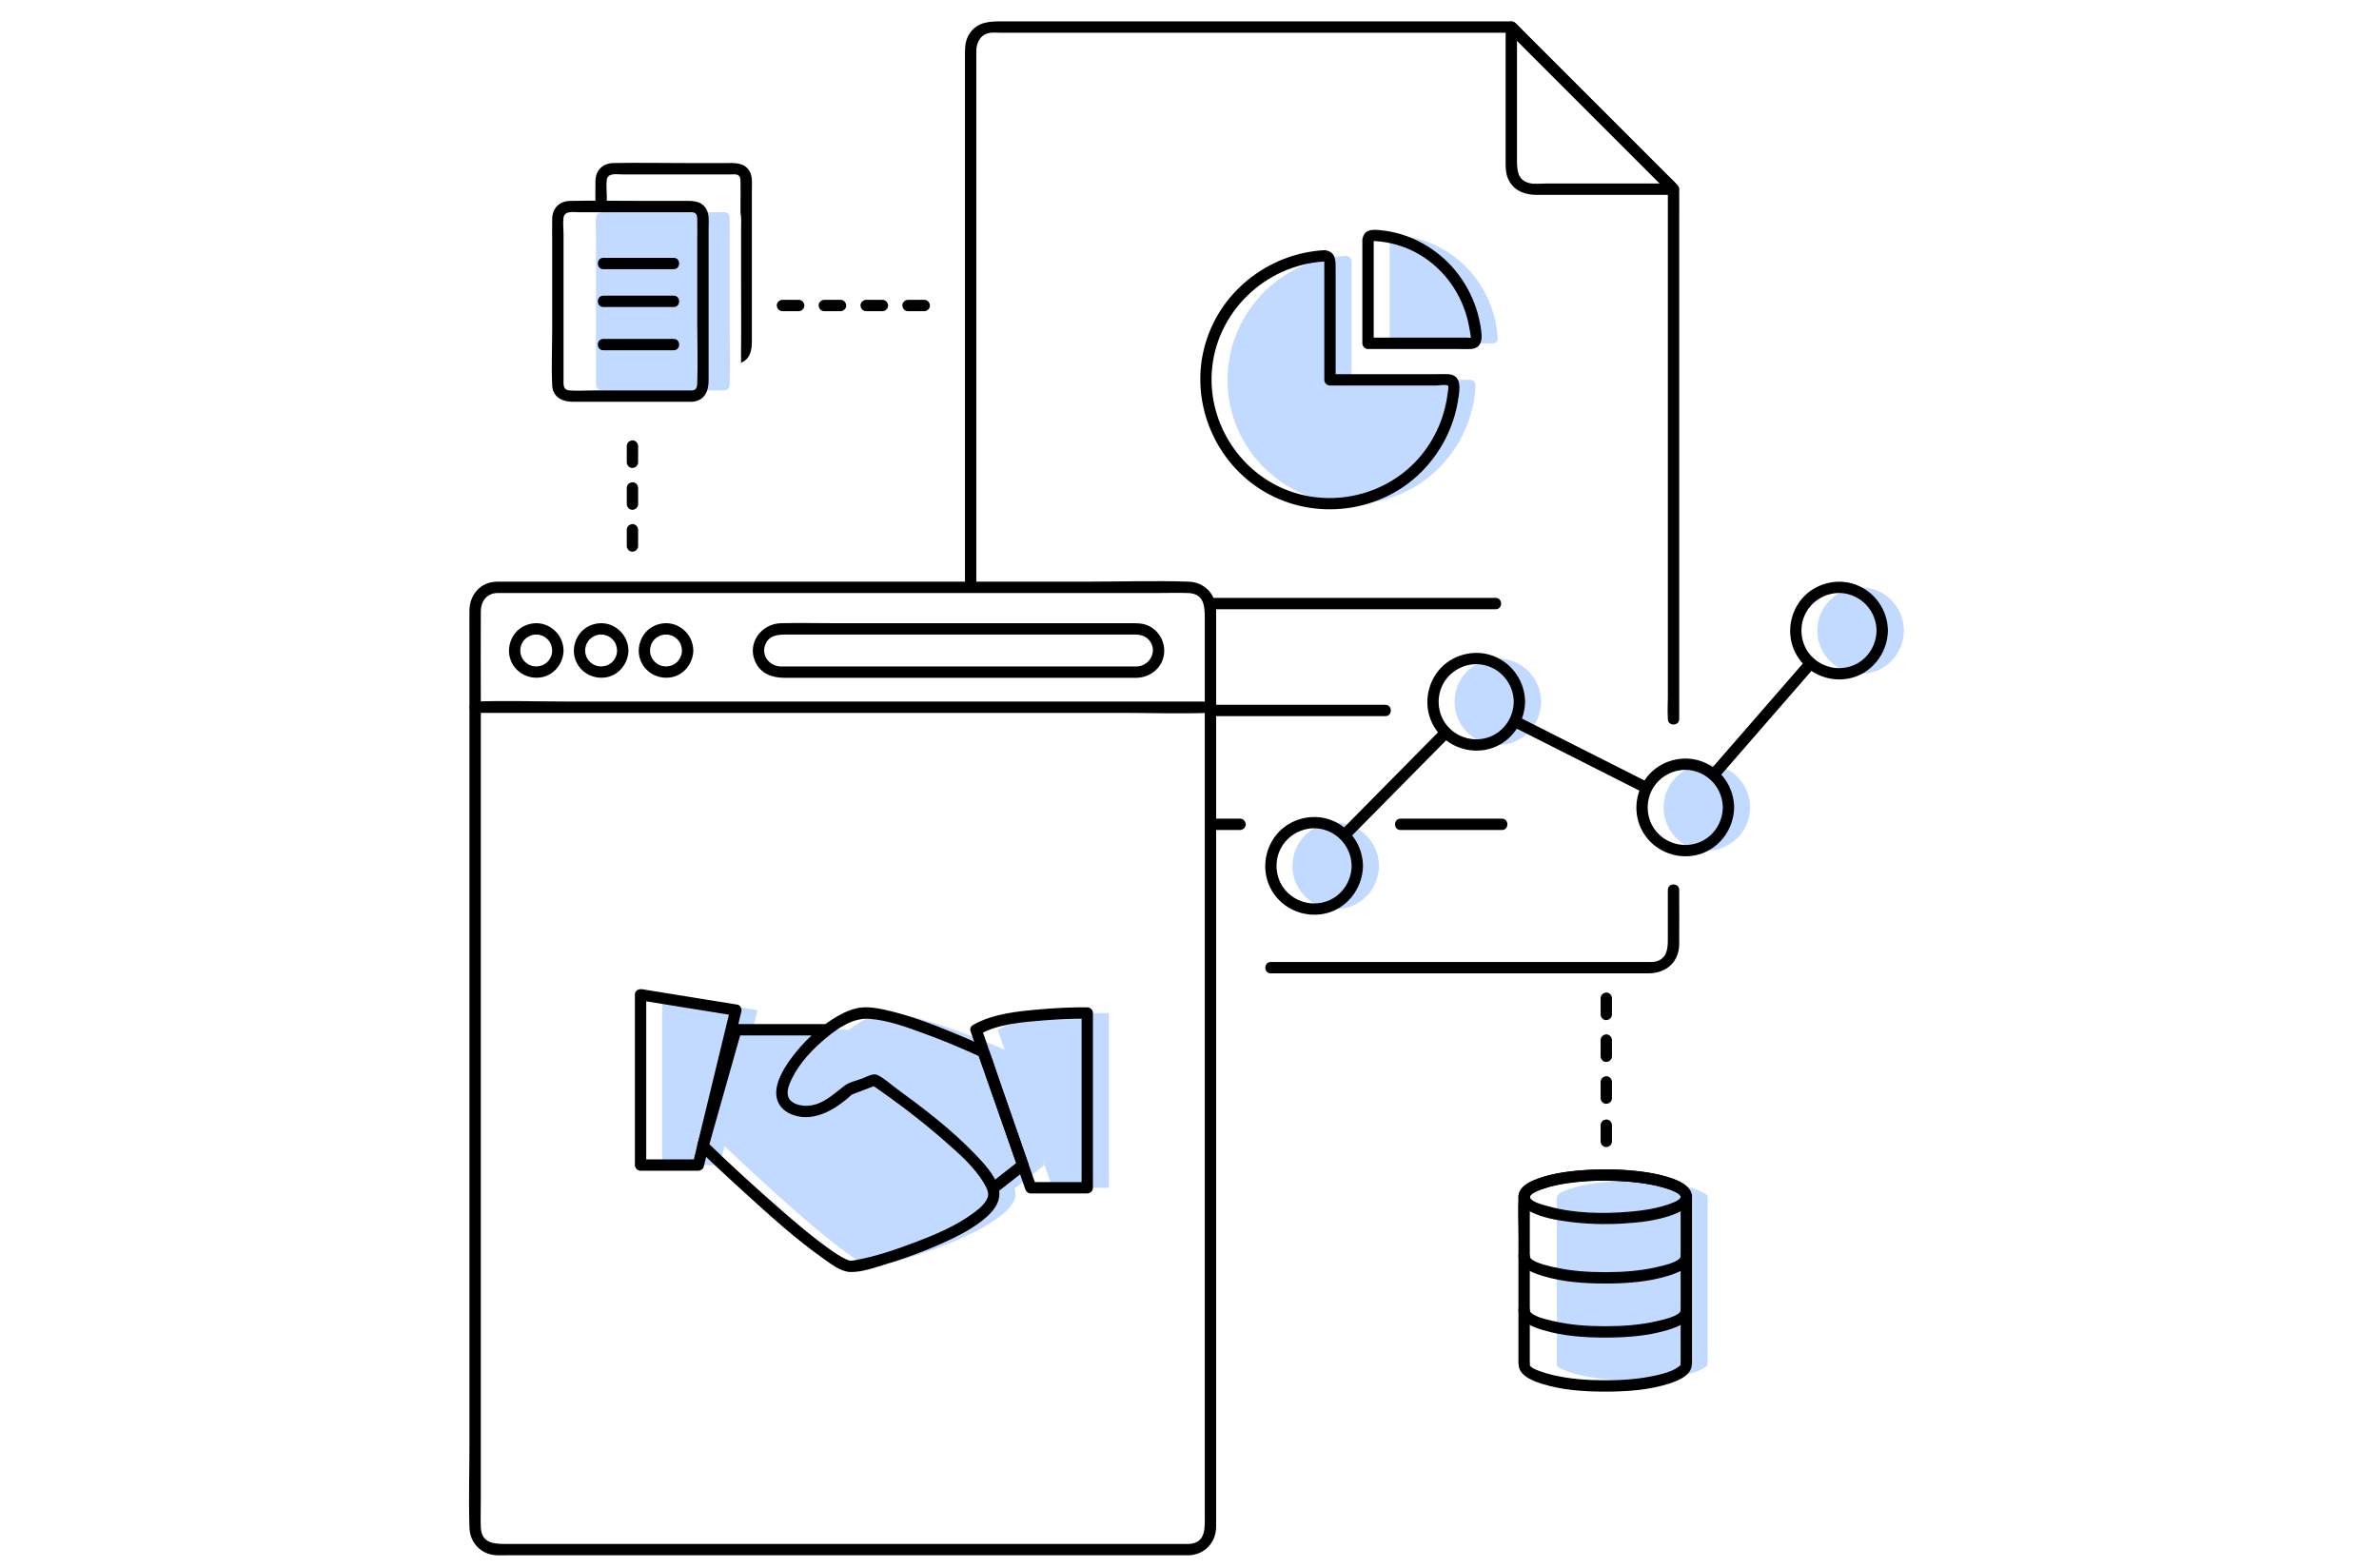 <?xml version="1.0" encoding="utf-8"?>
<!-- Generator: Adobe Illustrator 26.3.1, SVG Export Plug-In . SVG Version: 6.00 Build 0)  -->
<svg version="1.1" id="Layer_1" xmlns="http://www.w3.org/2000/svg" xmlns:xlink="http://www.w3.org/1999/xlink" x="0px" y="0px"
	 viewBox="0 0 440 290" style="enable-background:new 0 0 440 290;" xml:space="preserve">
<style type="text/css">
	.st0{fill:#FFFFFF;}
	.st1{fill:#C2DAFF;}
</style>
<g>
	<rect class="st0" width="440" height="290"/>
	<g>
		<g>
			<path class="st1" d="M316.889,221.375c0-2.209-6.716-4-15-4c-8.284,0-15,1.791-15,4v30.763h0.045
				c-0.017,0.079-0.045,0.157-0.045,0.237c0,2.209,6.716,4,15,4c8.284,0,15-1.791,15-4c0-0.08-0.028-0.158-0.045-0.237h0.045
				V221.375z"/>
			<g>
				<path class="st0" d="M317.939,221.375c-0.132-2.256-2.897-3.183-4.706-3.713c-3.79-1.11-7.891-1.368-11.82-1.335
					c-3.759,0.031-7.704,0.318-11.307,1.468c-1.719,0.549-4.137,1.474-4.267,3.586c-0.154,2.513,0,5.085,0,7.602
					c0,4.734,0,9.468,0,14.202c0,2.984,0,5.968,0,8.952c0,0.568,0.481,1.05,1.05,1.05c0.015,0,0.03,0,0.045,0
					c-0.337-0.443-0.675-0.886-1.012-1.329c-0.454,2.394,2.354,3.511,4.185,4.096c3.752,1.199,7.869,1.47,11.783,1.47
					c3.914,0,8.031-0.272,11.783-1.47c1.829-0.584,4.638-1.702,4.185-4.096c-0.338,0.443-0.675,0.886-1.013,1.329
					c0.015,0,0.03,0,0.045,0c0.568,0,1.05-0.481,1.05-1.05c0-8.967,0-17.933,0-26.9C317.939,223.95,317.939,222.663,317.939,221.375
					c0-1.351-2.1-1.353-2.1,0c0,8.967,0,17.933,0,26.9c0,1.288,0,2.575,0,3.863c0.35-0.35,0.7-0.7,1.05-1.05
					c-0.015,0-0.03,0-0.045,0c-0.726,0-1.138,0.668-1.012,1.329c0.034,0.182-0.808,0.712-1.128,0.879
					c-0.975,0.51-2.067,0.804-3.132,1.057c-3.159,0.75-6.444,0.971-9.683,0.972c-3.238,0.001-6.525-0.221-9.683-0.972
					c-0.663-0.158-4.415-1.115-4.26-1.936c0.125-0.661-0.286-1.329-1.013-1.329c-0.015,0-0.03,0-0.045,0
					c0.35,0.35,0.7,0.7,1.05,1.05c0-6.404,0-12.808,0-19.211c0-3.414,0-6.829,0-10.243c0-0.491-0.105-1.184,0.117-1.524
					c0.453-0.695,1.744-1.054,2.468-1.293c1.488-0.49,3.043-0.792,4.592-1.01c4.446-0.625,9.099-0.625,13.545,0
					c1.731,0.243,3.49,0.58,5.131,1.198c0.504,0.19,2.013,0.748,2.046,1.321C315.917,222.718,318.018,222.727,317.939,221.375z"/>
			</g>
		</g>
		<g>
			<g>
				<path d="M310.571,133.005c0-3.817,0-7.635,0-11.452c0-8.924,0-17.848,0-26.772c0-10.238,0-20.477,0-30.715
					c0-7.761,0-15.521,0-23.282c0-1.762,0.019-3.526,0-5.288c-0.014-1.275-0.986-1.916-1.848-2.778
					c-6.384-6.384-12.769-12.769-19.153-19.153c-2.669-2.669-5.339-5.339-8.008-8.008c-0.421-0.421-0.827-0.932-1.298-1.298
					c-0.457-0.355-0.871-0.308-1.399-0.308c-5.37,0-10.741,0-16.111,0c-9.621,0-19.242,0-28.862,0c-9.885,0-19.77,0-29.655,0
					c-6.29,0-12.58,0-18.87,0c-2.282,0-4.504,0.033-5.996,2.186c-0.919,1.326-0.899,2.727-0.899,4.224c0,4.241,0,8.483,0,12.724
					c0,7.623,0,15.246,0,22.869c0,9.636,0,19.271,0,28.907c0,10.401,0,20.803,0,31.204c0,9.803,0,19.607,0,29.41
					c0,7.877,0,15.754,0,23.631c0,4.622,0,9.244,0,13.866c0,0.674-0.024,1.352,0,2.025c0.101,2.874,2.281,4.963,5.131,5.053
					c1.571,0.05,3.152,0,4.724,0c3.704,0,7.409,0,11.113,0c1.351,0,1.354-2.1,0-2.1c-5.04,0-10.08,0-15.121,0
					c-1.977,0-3.656-0.82-3.747-3.062c-0.019-0.484,0-0.973,0-1.457c0-6.499,0-12.997,0-19.496c0-11.628,0-23.255,0-34.883
					c0-13.582,0-27.165,0-40.747c0-12.61,0-25.219,0-37.829c0-8.551,0-17.102,0-25.652c0-1.804-0.01-3.608,0-5.411
					c0.009-1.609,0.836-3.129,2.605-3.349c0.552-0.069,1.144-0.015,1.698-0.015c8.873,0,17.746,0,26.619,0
					c13.352,0,26.704,0,40.056,0c8.884,0,17.768,0,26.652,0c0.44,0,0.88,0,1.32,0c-0.247-0.103-0.495-0.205-0.742-0.308
					c8.765,8.765,17.53,17.53,26.295,26.295c1.235,1.235,2.47,2.47,3.705,3.705c-0.103-0.247-0.205-0.495-0.308-0.742
					c0,3.25,0,6.5,0,9.749c0,7.804,0,15.608,0,23.412c0,9.441,0,18.881,0,28.322c0,8.159,0,16.319,0,24.478c0,2.67,0,5.339,0,8.009
					c0,1.275-0.09,2.587,0,3.86c0.004,0.058,0,0.117,0,0.175C308.471,134.356,310.571,134.358,310.571,133.005L310.571,133.005z"/>
			</g>
		</g>
		<g>
			<g>
				<path class="st1" d="M248.934,47.328c-12.719,0.626-22.414,11.364-21.893,23.978c0.625,12.719,11.364,22.414,23.978,21.893
					c11.885-0.521,21.268-10.008,21.893-21.893c0-0.626-0.417-1.043-1.043-1.043l0,0h-21.893V48.37
					C249.977,47.849,249.56,47.328,248.934,47.328L248.934,47.328L248.934,47.328z"/>
			</g>
			<g>
				<path class="st1" d="M257.021,44.372v19.14h19.059c0.471,0,0.941-0.359,0.941-0.837l0,0l0,0
					c-0.588-10.407-8.824-18.781-19.059-19.14C257.492,43.415,257.021,43.774,257.021,44.372L257.021,44.372z"/>
			</g>
		</g>
		<g>
			<g>
				<path d="M235.037,180.05c10.79,0,21.58,0,32.37,0c12.486,0,24.972,0,37.458,0c3.245,0,5.673-2.023,5.705-5.406
					c0.032-3.341,0-6.683,0-10.024c0-1.351-2.1-1.353-2.1,0c0,3.023,0,6.047,0,9.07c0,1.638-0.082,3.377-1.902,4.072
					c-0.528,0.201-1.054,0.188-1.6,0.188c-4.348,0-8.696,0-13.044,0c-15.086,0-30.173,0-45.259,0c-3.876,0-7.752,0-11.628,0
					C233.686,177.95,233.684,180.05,235.037,180.05L235.037,180.05z"/>
			</g>
		</g>
		<g>
			<g>
				<g>
					<path d="M244.934,46.278c-10.538,0.597-19.754,7.98-22.271,18.31c-2.493,10.229,2.186,21.138,11.283,26.424
						c9.236,5.367,21.268,3.878,28.869-3.64c3.618-3.578,6.067-8.324,6.857-13.353c0.295-1.878,0.829-4.667-1.86-4.806
						c-0.767-0.04-1.547,0-2.314,0c-6.507,0-13.013,0-19.52,0c0.35,0.35,0.7,0.7,1.05,1.05c0-6.78,0-13.56,0-20.339
						c0-1.487,0.126-3.284-1.813-3.609c-1.322-0.221-1.89,1.802-0.558,2.025c0.396,0.066,0.272,0.233,0.272,0.625
						c0,0.514,0,1.027,0,1.541c0,1.754,0,3.508,0,5.261c0,3.901,0,7.802,0,11.704c0,0.931,0,1.861,0,2.792
						c0,0.568,0.481,1.05,1.05,1.05c5.143,0,10.286,0,15.428,0c1.417,0,2.834,0,4.251,0c0.482,0,1.682-0.229,2.122,0
						c0.243,0.127,0.007,1.063-0.031,1.393c-0.146,1.273-0.416,2.534-0.779,3.762c-0.671,2.269-1.709,4.409-3.054,6.354
						c-5.566,8.047-16.099,11.32-25.285,8.065c-9.104-3.226-15.108-12.387-14.513-22.008c0.684-11.04,9.852-19.88,20.818-20.501
						C246.278,48.302,246.287,46.201,244.934,46.278z"/>
				</g>
			</g>
			<g>
				<g>
					<path d="M251.971,44.372c0,5.575,0,11.15,0,16.724c0,0.805,0,1.61,0,2.415c0,0.568,0.481,1.05,1.05,1.05
						c5.518,0,11.035,0,16.553,0c0.809,0,1.63,0.042,2.438,0c2.663-0.138,2.039-3.003,1.702-4.813
						c-0.901-4.831-3.533-9.355-7.323-12.489c-2.12-1.753-4.548-3.096-7.181-3.904c-1.346-0.413-2.737-0.67-4.138-0.8
						C253.499,42.41,252.214,42.55,251.971,44.372c-0.178,1.335,1.924,1.322,2.1,0c-0.036,0.071-0.073,0.142-0.109,0.213
						c0.186,0.007,0.371,0.016,0.556,0.027c0.276,0.018,0.552,0.041,0.827,0.071c0.541,0.059,1.077,0.149,1.609,0.26
						c1.136,0.238,2.259,0.575,3.331,1.021c1.945,0.809,3.759,1.97,5.318,3.385c3.209,2.913,5.345,6.833,6.11,11.094
						c0.057,0.318,0.369,1.974,0.322,2.019c-0.069,0.066-0.527,0-0.618,0c-0.992,0-1.985,0-2.977,0c-3.043,0-6.087,0-9.13,0
						c-2.096,0-4.193,0-6.289,0c0.35,0.35,0.7,0.7,1.05,1.05c0-5.575,0-11.15,0-16.724c0-0.805,0-1.61,0-2.415
						C254.071,43.021,251.971,43.019,251.971,44.372z"/>
				</g>
			</g>
		</g>
		<g>
			<g>
				<circle class="st1" cx="247.037" cy="160.174" r="8"/>
			</g>
			<g>
				<circle class="st1" cx="277.021" cy="129.816" r="8"/>
			</g>
			<g>
				<circle class="st1" cx="315.684" cy="149.362" r="8"/>
			</g>
			<g>
				<circle class="st1" cx="344.123" cy="116.648" r="8"/>
			</g>
			<g>
				<g>
					<path d="M249.987,160.174c-0.04,2.882-1.816,5.543-4.56,6.531c-2.777,0.999-5.928,0.133-7.796-2.154
						c-1.826-2.235-2.035-5.476-0.56-7.944c1.463-2.449,4.403-3.812,7.219-3.273C247.587,153.964,249.942,156.835,249.987,160.174
						c0.019,1.35,2.119,1.354,2.1,0c-0.052-3.775-2.367-7.136-5.903-8.482c-3.525-1.342-7.719-0.218-10.104,2.702
						c-2.394,2.931-2.778,7.135-0.822,10.408c1.951,3.265,5.764,4.927,9.484,4.257c4.253-0.765,7.287-4.63,7.345-8.885
						C252.106,158.822,250.006,158.821,249.987,160.174z"/>
				</g>
			</g>
			<g>
				<g>
					<path d="M279.971,129.816c-0.04,2.882-1.816,5.543-4.56,6.531c-2.777,0.999-5.928,0.133-7.796-2.154
						c-1.826-2.235-2.035-5.476-0.56-7.944c1.463-2.449,4.403-3.812,7.219-3.273C277.57,123.606,279.925,126.478,279.971,129.816
						c0.019,1.35,2.119,1.354,2.1,0c-0.052-3.775-2.367-7.136-5.903-8.482c-3.526-1.342-7.719-0.218-10.104,2.702
						c-2.394,2.931-2.778,7.135-0.822,10.408c1.951,3.265,5.764,4.927,9.484,4.257c4.253-0.765,7.287-4.63,7.345-8.885
						C282.09,128.465,279.99,128.464,279.971,129.816z"/>
				</g>
			</g>
			<g>
				<g>
					<path d="M318.634,149.362c-0.04,2.882-1.816,5.543-4.56,6.531c-2.777,0.999-5.928,0.133-7.796-2.154
						c-1.826-2.235-2.035-5.476-0.56-7.944c1.463-2.449,4.403-3.812,7.219-3.273C316.234,143.152,318.589,146.023,318.634,149.362
						c0.019,1.35,2.119,1.354,2.1,0c-0.052-3.775-2.367-7.136-5.903-8.482c-3.526-1.342-7.719-0.218-10.104,2.702
						c-2.394,2.931-2.778,7.135-0.822,10.408c1.951,3.265,5.764,4.927,9.484,4.257c4.253-0.765,7.287-4.63,7.345-8.885
						C320.753,148.01,318.653,148.01,318.634,149.362z"/>
				</g>
			</g>
			<g>
				<g>
					<path d="M347.073,116.648c-0.04,2.882-1.816,5.543-4.56,6.531c-2.777,0.999-5.928,0.133-7.796-2.154
						c-1.826-2.235-2.035-5.476-0.56-7.944c1.463-2.449,4.403-3.812,7.219-3.273C344.673,110.438,347.028,113.309,347.073,116.648
						c0.019,1.35,2.119,1.354,2.1,0c-0.052-3.775-2.367-7.136-5.903-8.482c-3.525-1.342-7.719-0.218-10.104,2.702
						c-2.394,2.931-2.778,7.135-0.822,10.408c1.951,3.265,5.764,4.927,9.484,4.257c4.253-0.765,7.287-4.63,7.345-8.885
						C349.192,115.296,347.092,115.295,347.073,116.648z"/>
				</g>
			</g>
			<g>
				<g>
					<path d="M266.659,134.764c-5.471,5.539-10.942,11.079-16.413,16.618c-0.777,0.786-1.553,1.573-2.33,2.359
						c-0.951,0.962,0.533,2.448,1.485,1.485c5.471-5.539,10.942-11.079,16.414-16.618c0.777-0.786,1.553-1.573,2.33-2.359
						C269.094,135.287,267.61,133.801,266.659,134.764L266.659,134.764z"/>
				</g>
			</g>
			<g>
				<g>
					<path d="M304.214,144.411c-6.88-3.478-13.76-6.956-20.64-10.434c-0.963-0.487-1.926-0.974-2.89-1.461
						c-1.203-0.608-2.268,1.203-1.06,1.813c6.88,3.478,13.76,6.956,20.64,10.434c0.963,0.487,1.926,0.974,2.89,1.461
						C304.358,146.833,305.422,145.022,304.214,144.411L304.214,144.411z"/>
				</g>
			</g>
			<g>
				<g>
					<path d="M334.137,121.937c-5.236,6.023-10.471,12.045-15.707,18.068c-0.748,0.861-1.496,1.721-2.245,2.582
						c-0.883,1.016,0.596,2.507,1.485,1.485c5.236-6.023,10.471-12.045,15.707-18.068c0.748-0.861,1.496-1.721,2.245-2.582
						C336.505,122.407,335.026,120.915,334.137,121.937L334.137,121.937z"/>
				</g>
			</g>
		</g>
		<g>
			<g>
				<path d="M223.877,112.698c5.965,0,11.931,0,17.896,0c9.422,0,18.843,0,28.265,0c2.193,0,4.386,0,6.579,0
					c1.351,0,1.353-2.1,0-2.1c-5.965,0-11.931,0-17.896,0c-9.422,0-18.843,0-28.265,0c-2.193,0-4.386,0-6.579,0
					C222.525,110.598,222.523,112.698,223.877,112.698L223.877,112.698z"/>
			</g>
		</g>
		<g>
			<g>
				<path d="M223.877,132.473c9.439,0,18.878,0,28.318,0c1.341,0,2.683,0,4.024,0c1.351,0,1.353-2.1,0-2.1
					c-9.439,0-18.878,0-28.318,0c-1.341,0-2.683,0-4.024,0C222.525,130.373,222.523,132.473,223.877,132.473L223.877,132.473z"/>
			</g>
		</g>
		<g>
			<g>
				<path d="M223.877,153.533c1.599,0,3.197,0,4.796,0c0.226,0,0.452,0,0.678,0c0.549,0,1.075-0.483,1.05-1.05
					c-0.025-0.569-0.461-1.05-1.05-1.05c-1.599,0-3.197,0-4.796,0c-0.226,0-0.452,0-0.678,0c-0.549,0-1.075,0.483-1.05,1.05
					C222.852,153.052,223.288,153.533,223.877,153.533L223.877,153.533z"/>
			</g>
		</g>
		<g>
			<g>
				<path d="M277.777,151.433c-5.475,0-10.95,0-16.425,0c-0.774,0-1.549,0-2.323,0c-1.351,0-1.353,2.1,0,2.1
					c5.475,0,10.95,0,16.425,0c0.774,0,1.549,0,2.323,0C279.128,153.533,279.13,151.433,277.777,151.433L277.777,151.433z"/>
			</g>
		</g>
		<g>
			<g>
				<path d="M136.009,65.223c-3.514,0-7.027,0-10.541,0c-2.529,0-5.058,0-7.587,0c-1.497,0-3.035,0.102-4.529,0
					c-1.262-0.086-1.123-1.108-1.123-2.037c0-1.695,0-3.39,0-5.085c0-5.107,0-10.215,0-15.322c0-2.159,0-4.318,0-6.477
					c0-0.975-0.145-2.079,0-3.046c0.201-1.341,1.869-0.992,2.88-0.992c2.213,0,4.425,0,6.638,0c4.484,0,8.968,0,13.451,0
					c0.353,0,0.864-0.073,1.2,0.08c0.58,0.263,0.548,0.791,0.561,1.3c0.035,1.396,0,2.797,0,4.193c0,4.992,0,9.984,0,14.977
					c0,3.69,0.133,7.407,0,11.095C136.936,64.541,136.843,65.156,136.009,65.223c-1.338,0.108-1.349,2.209,0,2.1
					c2.305-0.186,3.05-1.938,3.05-3.947c0-1.793,0-3.585,0-5.378c0-5.454,0-10.908,0-16.362c0-2.138,0-4.277,0-6.415
					c0-1.172,0.176-2.544-0.448-3.589c-0.991-1.66-2.816-1.47-4.459-1.47c-2.4,0-4.799,0-7.199,0c-4.504,0-9.018-0.092-13.521,0
					c-1.97,0.04-3.261,1.343-3.304,3.307c-0.031,1.423,0,2.85,0,4.273c0,5.381,0,10.763,0,16.144c0,3.44-0.164,6.925,0,10.363
					c0.107,2.257,1.892,3.074,3.861,3.074c2.069,0,4.139,0,6.208,0c4.948,0,9.896,0,14.843,0c0.322,0,0.645,0,0.967,0
					C137.36,67.323,137.362,65.223,136.009,65.223z"/>
			</g>
		</g>
		<g>
			<path class="st1" d="M134.009,73.273h-22.83c-1.105,0-2-0.895-2-2V40.213c0-1.105,0.895-2,2-2h22.83c1.105,0,2,0.895,2,2v31.061
				C136.009,72.378,135.114,73.273,134.009,73.273z"/>
			<g>
				<path class="st0" d="M134.009,72.223c-3.514,0-7.027,0-10.541,0c-2.529,0-5.058,0-7.587,0c-1.497,0-3.035,0.102-4.529,0
					c-1.262-0.086-1.123-1.108-1.123-2.037c0-1.695,0-3.39,0-5.085c0-5.107,0-10.215,0-15.322c0-2.159,0-4.318,0-6.477
					c0-0.975-0.145-2.079,0-3.046c0.201-1.341,1.869-0.992,2.88-0.992c2.213,0,4.425,0,6.638,0c4.484,0,8.968,0,13.451,0
					c0.353,0,0.864-0.073,1.2,0.08c0.58,0.263,0.548,0.791,0.561,1.3c0.035,1.396,0,2.797,0,4.193c0,4.992,0,9.984,0,14.977
					c0,3.69,0.133,7.407,0,11.095C134.936,71.541,134.843,72.156,134.009,72.223c-1.338,0.108-1.349,2.209,0,2.1
					c2.305-0.186,3.05-1.938,3.05-3.947c0-1.793,0-3.585,0-5.378c0-5.454,0-10.908,0-16.362c0-2.138,0-4.277,0-6.415
					c0-1.172,0.176-2.544-0.448-3.589c-0.991-1.66-2.816-1.47-4.459-1.47c-2.4,0-4.799,0-7.199,0c-4.504,0-9.018-0.092-13.521,0
					c-1.97,0.04-3.261,1.343-3.304,3.307c-0.031,1.423,0,2.85,0,4.273c0,5.381,0,10.763,0,16.144c0,3.44-0.164,6.925,0,10.363
					c0.107,2.257,1.892,3.074,3.861,3.074c2.069,0,4.139,0,6.208,0c4.948,0,9.896,0,14.843,0c0.322,0,0.645,0,0.967,0
					C135.36,74.323,135.362,72.223,134.009,72.223z"/>
			</g>
		</g>
		<g>
			<g>
				<path d="M128.009,72.223c-3.514,0-7.027,0-10.541,0c-2.529,0-5.058,0-7.587,0c-1.497,0-3.035,0.102-4.529,0
					c-1.262-0.086-1.123-1.108-1.123-2.037c0-1.695,0-3.39,0-5.085c0-5.107,0-10.215,0-15.322c0-2.159,0-4.318,0-6.477
					c0-0.975-0.145-2.079,0-3.046c0.201-1.341,1.869-0.992,2.88-0.992c2.213,0,4.425,0,6.638,0c4.484,0,8.968,0,13.451,0
					c0.353,0,0.864-0.073,1.2,0.08c0.58,0.263,0.548,0.791,0.561,1.3c0.035,1.396,0,2.797,0,4.193c0,4.992,0,9.984,0,14.977
					c0,3.69,0.133,7.407,0,11.095C128.936,71.541,128.843,72.156,128.009,72.223c-1.338,0.108-1.349,2.209,0,2.1
					c2.305-0.186,3.05-1.938,3.05-3.947c0-1.793,0-3.585,0-5.378c0-5.454,0-10.908,0-16.362c0-2.138,0-4.277,0-6.415
					c0-1.172,0.176-2.544-0.448-3.589c-0.991-1.66-2.816-1.47-4.459-1.47c-2.4,0-4.799,0-7.199,0c-4.504,0-9.018-0.092-13.521,0
					c-1.97,0.04-3.261,1.343-3.304,3.307c-0.031,1.423,0,2.85,0,4.273c0,5.381,0,10.763,0,16.144c0,3.44-0.164,6.925,0,10.363
					c0.107,2.257,1.892,3.074,3.861,3.074c2.069,0,4.139,0,6.208,0c4.948,0,9.896,0,14.843,0c0.322,0,0.645,0,0.967,0
					C129.36,74.323,129.362,72.223,128.009,72.223z"/>
			</g>
		</g>
		<g>
			<g>
				<path d="M111.594,49.793c3.796,0,7.593,0,11.389,0c0.537,0,1.074,0,1.611,0c1.351,0,1.353-2.1,0-2.1c-3.796,0-7.593,0-11.389,0
					c-0.537,0-1.074,0-1.611,0C110.243,47.693,110.24,49.793,111.594,49.793L111.594,49.793z"/>
			</g>
		</g>
		<g>
			<g>
				<path d="M111.594,56.793c3.796,0,7.593,0,11.389,0c0.537,0,1.074,0,1.611,0c1.351,0,1.353-2.1,0-2.1c-3.796,0-7.593,0-11.389,0
					c-0.537,0-1.074,0-1.611,0C110.243,54.693,110.24,56.793,111.594,56.793L111.594,56.793z"/>
			</g>
		</g>
		<g>
			<g>
				<path d="M111.594,64.793c3.796,0,7.593,0,11.389,0c0.537,0,1.074,0,1.611,0c1.351,0,1.353-2.1,0-2.1c-3.796,0-7.593,0-11.389,0
					c-0.537,0-1.074,0-1.611,0C110.243,62.693,110.24,64.793,111.594,64.793L111.594,64.793z"/>
			</g>
		</g>
		<g>
			<g>
				<g>
					<path d="M144.716,57.562c0.876,0,1.752,0,2.628,0c0.124,0,0.248,0,0.372,0c0.549,0,1.075-0.483,1.05-1.05
						c-0.025-0.569-0.461-1.05-1.05-1.05c-0.876,0-1.752,0-2.628,0c-0.124,0-0.248,0-0.372,0c-0.549,0-1.075,0.483-1.05,1.05
						C143.691,57.081,144.127,57.562,144.716,57.562L144.716,57.562z"/>
				</g>
			</g>
			<g>
				<g>
					<path d="M152.458,57.562c0.876,0,1.752,0,2.628,0c0.124,0,0.248,0,0.372,0c0.549,0,1.075-0.483,1.05-1.05
						c-0.025-0.569-0.461-1.05-1.05-1.05c-0.876,0-1.752,0-2.628,0c-0.124,0-0.248,0-0.372,0c-0.549,0-1.075,0.483-1.05,1.05
						C151.434,57.081,151.87,57.562,152.458,57.562L152.458,57.562z"/>
				</g>
			</g>
			<g>
				<g>
					<path d="M160.201,57.562c0.876,0,1.752,0,2.628,0c0.124,0,0.248,0,0.372,0c0.549,0,1.075-0.483,1.05-1.05
						c-0.025-0.569-0.461-1.05-1.05-1.05c-0.876,0-1.752,0-2.628,0c-0.124,0-0.248,0-0.372,0c-0.549,0-1.075,0.483-1.05,1.05
						C159.176,57.081,159.612,57.562,160.201,57.562L160.201,57.562z"/>
				</g>
			</g>
			<g>
				<g>
					<path d="M167.944,57.562c0.876,0,1.752,0,2.628,0c0.124,0,0.248,0,0.372,0c0.549,0,1.075-0.483,1.05-1.05
						c-0.025-0.569-0.461-1.05-1.05-1.05c-0.876,0-1.752,0-2.628,0c-0.124,0-0.248,0-0.372,0c-0.549,0-1.075,0.483-1.05,1.05
						C166.919,57.081,167.355,57.562,167.944,57.562L167.944,57.562z"/>
				</g>
			</g>
		</g>
		<g>
			<g>
				<path d="M310.839,221.375c-0.043,0.733-2.125,1.363-2.725,1.555c-2.149,0.686-4.414,1.015-6.656,1.206
					c-4.998,0.426-10.348,0.348-15.205-1.03c-0.749-0.212-3-0.724-3.285-1.632c-0.173-0.551,1.503-1.226,2.018-1.42
					c4.491-1.693,9.742-1.788,14.473-1.57c2.658,0.122,5.341,0.408,7.912,1.117C308.077,219.797,310.786,220.471,310.839,221.375
					c0.078,1.343,2.179,1.352,2.1,0c-0.096-1.638-1.608-2.525-2.971-3.099c-2.348-0.99-4.931-1.387-7.448-1.659
					c-3.38-0.366-6.812-0.392-10.199-0.103c-2.691,0.23-5.486,0.589-8.023,1.563c-1.302,0.5-3.013,1.265-3.391,2.766
					c-0.391,1.55,0.981,2.698,2.211,3.319c2.106,1.063,4.524,1.497,6.839,1.811c3.368,0.457,6.789,0.558,10.181,0.358
					c3.037-0.179,6.206-0.524,9.085-1.562c1.572-0.567,3.606-1.476,3.718-3.394C313.018,220.025,310.917,220.03,310.839,221.375z"/>
			</g>
		</g>
		<g>
			<g>
				<path d="M310.839,232.375c-0.063,1.076-3.451,1.784-4.267,1.978c-3.159,0.75-6.444,0.971-9.683,0.972
					c-3.238,0.001-6.525-0.221-9.683-0.972c-0.81-0.193-4.204-0.903-4.267-1.978c-0.078-1.343-2.179-1.352-2.1,0
					c0.129,2.206,2.78,3.134,4.557,3.669c3.681,1.108,7.67,1.381,11.493,1.381c3.823,0,7.813-0.273,11.493-1.381
					c1.775-0.534,4.428-1.464,4.557-3.669C313.018,231.025,310.917,231.03,310.839,232.375L310.839,232.375z"/>
			</g>
		</g>
		<g>
			<g>
				<path d="M310.839,242.375c-0.063,1.076-3.451,1.784-4.267,1.978c-3.159,0.75-6.444,0.971-9.683,0.972
					c-3.238,0.001-6.525-0.221-9.683-0.972c-0.81-0.193-4.204-0.903-4.267-1.978c-0.078-1.343-2.179-1.352-2.1,0
					c0.129,2.206,2.78,3.134,4.557,3.669c3.681,1.108,7.67,1.381,11.493,1.381c3.823,0,7.813-0.273,11.493-1.381
					c1.775-0.534,4.428-1.464,4.557-3.669C313.018,241.025,310.917,241.03,310.839,242.375L310.839,242.375z"/>
			</g>
		</g>
		<g>
			<g>
				<path d="M312.939,221.375c-0.132-2.256-2.897-3.183-4.706-3.713c-3.79-1.11-7.891-1.368-11.82-1.335
					c-3.759,0.031-7.704,0.318-11.307,1.468c-1.719,0.549-4.137,1.474-4.267,3.586c-0.154,2.513,0,5.085,0,7.602
					c0,4.734,0,9.468,0,14.202c0,2.984,0,5.968,0,8.952c0,0.568,0.481,1.05,1.05,1.05c0.015,0,0.03,0,0.045,0
					c-0.337-0.443-0.675-0.886-1.012-1.329c-0.454,2.394,2.354,3.511,4.185,4.096c3.752,1.199,7.869,1.47,11.783,1.47
					c3.914,0,8.031-0.272,11.783-1.47c1.829-0.584,4.638-1.702,4.185-4.096c-0.338,0.443-0.675,0.886-1.013,1.329
					c0.015,0,0.03,0,0.045,0c0.568,0,1.05-0.481,1.05-1.05c0-8.967,0-17.933,0-26.9C312.939,223.95,312.939,222.663,312.939,221.375
					c0-1.351-2.1-1.353-2.1,0c0,8.967,0,17.933,0,26.9c0,1.288,0,2.575,0,3.863c0.35-0.35,0.7-0.7,1.05-1.05
					c-0.015,0-0.03,0-0.045,0c-0.726,0-1.138,0.668-1.012,1.329c0.034,0.182-0.808,0.712-1.128,0.879
					c-0.975,0.51-2.067,0.804-3.132,1.057c-3.159,0.75-6.444,0.971-9.683,0.972c-3.238,0.001-6.525-0.221-9.683-0.972
					c-0.663-0.158-4.415-1.115-4.26-1.936c0.125-0.661-0.286-1.329-1.013-1.329c-0.015,0-0.03,0-0.045,0
					c0.35,0.35,0.7,0.7,1.05,1.05c0-6.404,0-12.808,0-19.211c0-3.414,0-6.829,0-10.243c0-0.491-0.105-1.184,0.117-1.524
					c0.453-0.695,1.744-1.054,2.468-1.293c1.488-0.49,3.043-0.792,4.592-1.01c4.446-0.625,9.099-0.625,13.545,0
					c1.731,0.243,3.49,0.58,5.131,1.198c0.504,0.19,2.013,0.748,2.046,1.321C310.917,222.718,313.018,222.727,312.939,221.375z"/>
			</g>
		</g>
		<g>
			<g>
				<path class="st0" d="M219.877,286.648h-128c-2.209,0-4-1.791-4-4v-170c0-2.209,1.791-4,4-4h128c2.209,0,4,1.791,4,4v170
					C223.877,284.857,222.086,286.648,219.877,286.648z"/>
				<g>
					<path d="M219.877,285.598c-5.784,0-11.568,0-17.352,0c-13.137,0-26.275,0-39.412,0c-14.135,0-28.269,0-42.404,0
						c-8.894,0-17.788,0-26.682,0c-2.275,0-4.975,0.119-5.1-3.074c-0.064-1.631,0-3.277,0-4.909c0-8.921,0-17.843,0-26.764
						c0-13.498,0-26.997,0-40.495c0-14.522,0-29.044,0-43.567c0-11.993,0-23.986,0-35.978c0-5.91-0.031-11.82,0-17.73
						c0.009-1.785,1.018-3.28,2.953-3.383c0.437-0.023,0.882,0,1.32,0c3.027,0,6.053,0,9.08,0c11.936,0,23.872,0,35.808,0
						c14.462,0,28.923,0,43.385,0c10.744,0,21.487,0,32.231,0c2.012,0,4.037-0.069,6.048,0c3.021,0.104,3.076,2.57,3.076,4.758
						c0,7.273,0,14.546,0,21.819c0,12.713,0,25.426,0,38.14c0,14.6,0,29.2,0,43.801c0,12.934,0,25.868,0,38.802
						c0,7.726,0,15.451,0,23.177C222.827,282.448,223.132,285.459,219.877,285.598c-1.346,0.057-1.354,2.158,0,2.1
						c2.925-0.124,5.011-2.336,5.05-5.244c0.008-0.596,0-1.193,0-1.79c0-2.867,0-5.734,0-8.601c0-10.721,0-21.442,0-32.163
						c0-14.418,0-28.836,0-43.253c0-14.262,0-28.524,0-42.787c0-10.546,0-21.092,0-31.639c0-2.663,0-5.326,0-7.988
						c0-0.501,0.015-1.004,0-1.504c-0.086-2.873-2.199-5.034-5.082-5.132c-6.3-0.215-12.645,0-18.947,0c-13.508,0-27.016,0-40.525,0
						c-14.129,0-28.259,0-42.388,0c-8.317,0-16.633,0-24.95,0c-0.614,0-1.231-0.024-1.841,0.058
						c-2.659,0.357-4.338,2.641-4.368,5.226c-0.021,1.789,0,3.579,0,5.368c0,9.338,0,18.676,0,28.014c0,13.802,0,27.604,0,41.405
						c0,14.7,0,29.4,0,44.1c0,11.743,0,23.486,0,35.229c0,5.187-0.17,10.406,0,15.592c0.094,2.871,2.214,5.01,5.091,5.109
						c0.566,0.019,1.137,0,1.703,0c3.305,0,6.611,0,9.916,0c12.365,0,24.731,0,37.096,0c14.605,0,29.21,0,43.815,0
						c10.291,0,20.582,0,30.873,0c1.519,0,3.037,0,4.556,0C221.228,287.698,221.23,285.598,219.877,285.598z"/>
				</g>
			</g>
			<g>
				<g>
					<polygon class="st1" points="122.473,184 122.473,215.512 133.155,215.512 140.098,186.849 					"/>
				</g>
				<g>
					<path class="st1" d="M165.747,199.756l-4.834,1.836c0,0-6.268,6.53-11.165,2.939c-4.898-3.592,7.673-16.979,14.04-17.142
						c6.367-0.163,22.714,7.087,22.714,7.087l6.672,21.036l-5.357,4.202l-0.213,0.1c0.191,0.562,0.259,1.077,0.183,1.532
						c-0.98,5.877-22.366,12.734-26.448,12.897c-4.081,0.163-27.33-22.258-27.33-22.258l4.783-21.791l18.139,0.296"/>
				</g>
				<g>
					<path class="st1" d="M184.521,190.491l10.122,29.223h10.448v-32.328C205.092,187.386,190.072,187.226,184.521,190.491z"/>
				</g>
			</g>
			<g>
				<g>
					<path d="M102.129,120.331c-0.009,0.665-0.173,1.175-0.592,1.782c-0.186,0.269,0.065-0.07-0.06,0.075
						c-0.057,0.066-0.115,0.13-0.175,0.192c-0.048,0.05-0.098,0.098-0.149,0.145c-0.001,0.001-0.26,0.223-0.108,0.103
						c-0.136,0.107-0.287,0.201-0.438,0.285c-0.061,0.034-0.124,0.064-0.186,0.098c-0.114,0.052-0.127,0.06-0.038,0.023
						c-0.049,0.02-0.099,0.038-0.149,0.056c-1.29,0.43-2.509,0.107-3.387-0.942c0.097,0.116-0.012-0.015-0.027-0.035
						c-0.059-0.086-0.118-0.173-0.171-0.263c-0.036-0.06-0.07-0.121-0.103-0.183c-0.001-0.002-0.148-0.313-0.071-0.132
						c-0.069-0.163-0.121-0.335-0.164-0.507c-0.018-0.07-0.031-0.14-0.047-0.211c-0.021-0.128-0.025-0.143-0.012-0.044
						c-0.006-0.055-0.011-0.11-0.014-0.165c-0.011-0.167-0.013-0.334-0.004-0.502c0-0.004,0.043-0.358,0.01-0.157
						c0.012-0.071,0.026-0.142,0.041-0.213c0.039-0.175,0.092-0.344,0.151-0.513c0.103-0.297-0.089,0.137,0.061-0.137
						c0.051-0.092,0.097-0.186,0.151-0.276c0.2-0.335,0.25-0.393,0.556-0.675c-0.02,0.019,0.237-0.204,0.132-0.12
						c-0.104,0.083,0.168-0.118,0.146-0.103c0.174-0.117,0.358-0.221,0.548-0.308c-0.043,0.02-0.158,0.054,0.042-0.016
						c0.101-0.035,0.201-0.07,0.304-0.098c0.069-0.019,0.139-0.037,0.208-0.052c-0.027,0.006,0.32-0.057,0.181-0.037
						c-0.139,0.02,0.217-0.016,0.189-0.014c0.093-0.005,0.186-0.007,0.279-0.005c0.093,0.001,0.185,0.008,0.278,0.013
						c0.232,0.013-0.052-0.026,0.154,0.022c0.497,0.117,0.653,0.159,1.032,0.385c0.06,0.036,0.119,0.073,0.177,0.112
						c0.058,0.039,0.115,0.079,0.17,0.121c-0.076-0.056-0.066-0.046,0.03,0.033c0.125,0.121,0.247,0.243,0.368,0.368
						C101.867,118.875,102.12,119.673,102.129,120.331c0.019,1.35,2.119,1.354,2.1,0c-0.029-2.134-1.346-3.994-3.337-4.747
						c-1.921-0.727-4.262-0.106-5.563,1.486c-1.346,1.648-1.601,3.987-0.493,5.84c1.104,1.847,3.24,2.747,5.335,2.37
						c2.354-0.424,4.026-2.605,4.058-4.949C104.247,118.979,102.147,118.979,102.129,120.331z"/>
				</g>
			</g>
			<g>
				<g>
					<path d="M114.129,120.331c-0.009,0.665-0.173,1.175-0.592,1.782c-0.186,0.269,0.065-0.07-0.06,0.075
						c-0.057,0.066-0.115,0.13-0.175,0.192c-0.048,0.05-0.098,0.098-0.149,0.145c-0.001,0.001-0.26,0.223-0.108,0.103
						c-0.136,0.107-0.287,0.201-0.438,0.285c-0.061,0.034-0.124,0.064-0.186,0.098c-0.114,0.052-0.127,0.06-0.038,0.023
						c-0.049,0.02-0.099,0.038-0.149,0.056c-1.29,0.43-2.509,0.107-3.387-0.942c0.097,0.116-0.012-0.015-0.027-0.035
						c-0.059-0.086-0.118-0.173-0.171-0.263c-0.036-0.06-0.07-0.121-0.103-0.183c-0.001-0.002-0.148-0.313-0.071-0.132
						c-0.069-0.163-0.121-0.335-0.164-0.507c-0.018-0.07-0.031-0.14-0.047-0.211c-0.021-0.128-0.025-0.143-0.012-0.044
						c-0.006-0.055-0.011-0.11-0.014-0.165c-0.011-0.167-0.013-0.334-0.004-0.502c0-0.004,0.043-0.358,0.01-0.157
						c0.012-0.071,0.026-0.142,0.041-0.213c0.039-0.175,0.092-0.344,0.151-0.513c0.103-0.297-0.089,0.137,0.061-0.137
						c0.051-0.092,0.097-0.186,0.151-0.276c0.2-0.335,0.25-0.393,0.556-0.675c-0.02,0.019,0.237-0.204,0.132-0.12
						c-0.104,0.083,0.168-0.118,0.146-0.103c0.174-0.117,0.358-0.221,0.548-0.308c-0.043,0.02-0.158,0.054,0.042-0.016
						c0.101-0.035,0.201-0.07,0.304-0.098c0.069-0.019,0.139-0.037,0.208-0.052c-0.027,0.006,0.32-0.057,0.181-0.037
						c-0.139,0.02,0.217-0.016,0.189-0.014c0.093-0.005,0.186-0.007,0.279-0.005c0.093,0.001,0.185,0.008,0.278,0.013
						c0.232,0.013-0.052-0.026,0.154,0.022c0.497,0.117,0.653,0.159,1.032,0.385c0.06,0.036,0.119,0.073,0.177,0.112
						c0.058,0.039,0.115,0.079,0.17,0.121c-0.076-0.056-0.066-0.046,0.03,0.033c0.125,0.121,0.247,0.243,0.368,0.368
						C113.867,118.875,114.12,119.673,114.129,120.331c0.019,1.35,2.119,1.354,2.1,0c-0.029-2.134-1.346-3.994-3.337-4.747
						c-1.921-0.727-4.262-0.106-5.563,1.486c-1.346,1.648-1.601,3.987-0.493,5.84c1.104,1.847,3.24,2.747,5.335,2.37
						c2.354-0.424,4.026-2.605,4.058-4.949C116.247,118.979,114.147,118.979,114.129,120.331z"/>
				</g>
			</g>
			<g>
				<g>
					<path d="M126.129,120.331c-0.009,0.665-0.173,1.175-0.592,1.782c-0.186,0.269,0.065-0.07-0.06,0.075
						c-0.057,0.066-0.115,0.13-0.175,0.192c-0.048,0.05-0.098,0.098-0.149,0.145c-0.001,0.001-0.26,0.223-0.108,0.103
						c-0.136,0.107-0.287,0.201-0.438,0.285c-0.061,0.034-0.124,0.064-0.186,0.098c-0.114,0.052-0.127,0.06-0.038,0.023
						c-0.049,0.02-0.099,0.038-0.149,0.056c-1.29,0.43-2.509,0.107-3.387-0.942c0.097,0.116-0.012-0.015-0.027-0.035
						c-0.059-0.086-0.118-0.173-0.171-0.263c-0.036-0.06-0.07-0.121-0.103-0.183c-0.001-0.002-0.148-0.313-0.071-0.132
						c-0.069-0.163-0.121-0.335-0.164-0.507c-0.018-0.07-0.031-0.14-0.047-0.211c-0.021-0.128-0.025-0.143-0.012-0.044
						c-0.006-0.055-0.011-0.11-0.014-0.165c-0.011-0.167-0.013-0.334-0.004-0.502c0-0.004,0.043-0.358,0.01-0.157
						c0.012-0.071,0.026-0.142,0.041-0.213c0.039-0.175,0.092-0.344,0.151-0.513c0.103-0.297-0.089,0.137,0.061-0.137
						c0.051-0.092,0.097-0.186,0.151-0.276c0.2-0.335,0.25-0.393,0.556-0.675c-0.02,0.019,0.237-0.204,0.132-0.12
						c-0.104,0.083,0.168-0.118,0.146-0.103c0.174-0.117,0.358-0.221,0.548-0.308c-0.043,0.02-0.158,0.054,0.042-0.016
						c0.101-0.035,0.201-0.07,0.304-0.098c0.069-0.019,0.139-0.037,0.208-0.052c-0.027,0.006,0.32-0.057,0.181-0.037
						c-0.139,0.02,0.217-0.016,0.189-0.014c0.093-0.005,0.186-0.007,0.279-0.005c0.093,0.001,0.185,0.008,0.278,0.013
						c0.232,0.013-0.052-0.026,0.154,0.022c0.497,0.117,0.653,0.159,1.032,0.385c0.06,0.036,0.119,0.073,0.177,0.112
						c0.058,0.039,0.115,0.079,0.17,0.121c-0.076-0.056-0.066-0.046,0.03,0.033c0.125,0.121,0.247,0.243,0.368,0.368
						C125.867,118.875,126.12,119.673,126.129,120.331c0.019,1.35,2.119,1.354,2.1,0c-0.029-2.134-1.346-3.994-3.337-4.747
						c-1.921-0.727-4.262-0.106-5.563,1.486c-1.346,1.648-1.601,3.987-0.493,5.84c1.104,1.847,3.24,2.747,5.335,2.37
						c2.354-0.424,4.026-2.605,4.058-4.949C128.247,118.979,126.147,118.979,126.129,120.331z"/>
				</g>
			</g>
			<g>
				<g>
					<path d="M210.285,123.281c-8.323,0-16.645,0-24.968,0c-12.055,0-24.111,0-36.166,0c-1.39,0-2.781,0-4.171,0
						c-0.224,0-0.451,0.011-0.674,0c-2.007-0.1-3.537-2.021-2.782-3.998c0.683-1.788,2.323-1.902,3.907-1.902
						c1.577,0,3.153,0,4.73,0c12.282,0,24.564,0,36.846,0c5.65,0,11.3,0,16.95,0c1.627,0,3.254,0,4.882,0
						c1.32,0,2.652-0.131,3.646,0.981C214.201,120.283,212.748,123.176,210.285,123.281c-1.346,0.057-1.354,2.158,0,2.1
						c2.392-0.102,4.49-1.674,4.955-4.089c0.43-2.236-0.734-4.544-2.792-5.521c-1.208-0.574-2.484-0.49-3.775-0.49
						c-4.56,0-9.121,0-13.681,0c-13.542,0-27.084,0-40.626,0c-3.31,0-6.634-0.085-9.943,0c-3.647,0.094-6.34,3.749-4.696,7.212
						c1.033,2.176,3.147,2.888,5.372,2.888c10.937,0,21.874,0,32.811,0c10.606,0,21.211,0,31.817,0c0.187,0,0.373,0,0.56,0
						C211.637,125.381,211.639,123.281,210.285,123.281z"/>
				</g>
			</g>
			<g>
				<g>
					<path d="M87.877,131.866c4.519,0,9.038,0,13.557,0c10.849,0,21.697,0,32.546,0c13.075,0,26.15,0,39.225,0
						c11.303,0,22.607,0,33.91,0c5.494,0,11.029,0.194,16.521,0c0.08-0.003,0.161,0,0.241,0c1.351,0,1.353-2.1,0-2.1
						c-4.519,0-9.038,0-13.557,0c-10.849,0-21.697,0-32.546,0c-13.075,0-26.15,0-39.225,0c-11.303,0-22.607,0-33.91,0
						c-5.494,0-11.029-0.194-16.521,0c-0.08,0.003-0.161,0-0.241,0C86.525,129.766,86.523,131.866,87.877,131.866L87.877,131.866z"
						/>
				</g>
			</g>
			<g>
				<g>
					<g>
						<path d="M117.423,184c0,9.191,0,18.382,0,27.573c0,1.313,0,2.626,0,3.939c0,0.568,0.481,1.05,1.05,1.05
							c3.561,0,7.121,0,10.682,0c0.449,0,0.904-0.325,1.012-0.771c2.027-8.367,4.054-16.735,6.081-25.102
							c0.288-1.187,0.575-2.374,0.863-3.562c0.122-0.506-0.158-1.199-0.733-1.292c-5.875-0.95-11.75-1.899-17.625-2.849
							c-1.322-0.214-1.891,1.81-0.558,2.025c5.875,0.95,11.75,1.899,17.625,2.849c-0.244-0.431-0.489-0.861-0.733-1.292
							c-2.027,8.367-4.054,16.735-6.081,25.102c-0.288,1.187-0.575,2.374-0.863,3.562c0.337-0.257,0.675-0.514,1.012-0.771
							c-3.561,0-7.121,0-10.682,0c0.35,0.35,0.7,0.7,1.05,1.05c0-9.191,0-18.382,0-27.573c0-1.313,0-2.626,0-3.939
							C119.523,182.649,117.423,182.647,117.423,184z"/>
					</g>
				</g>
				<g>
					<g>
						<path d="M184.559,220.456c1.786-1.401,3.571-2.801,5.357-4.202c0.271-0.212,0.381-0.706,0.27-1.022
							c-1.806-5.147-3.612-10.294-5.417-15.441c-0.632-1.802-1.124-3.761-1.928-5.495c-0.35-0.756-1.18-0.954-1.901-1.276
							c-1.446-0.647-2.903-1.271-4.368-1.876c-3.894-1.609-7.874-3.147-11.977-4.135c-1.599-0.385-3.325-0.764-4.981-0.663
							c-1.626,0.099-3.178,0.765-4.582,1.552c-3.455,1.936-6.491,4.828-8.814,8.019c-1.568,2.155-3.674,5.673-2.101,8.353
							c1.057,1.802,3.546,2.533,5.511,2.361c2.236-0.196,4.301-1.287,6.069-2.617c0.573-0.431,1.173-0.876,1.67-1.396
							c0.095-0.099,0.438-0.56,0.061-0.147c-0.305,0.333,0.057,0.023,0.357-0.091c1.414-0.537,2.827-1.074,4.241-1.611
							c-0.27-0.035-0.539-0.071-0.809-0.106c4.708,3.216,9.279,6.7,13.564,10.461c2.589,2.273,5.396,4.72,7.187,7.706
							c0.528,0.88,0.978,1.86,0.711,2.631c-0.408,1.182-1.539,2.099-2.505,2.826c-3.336,2.511-7.38,4.179-11.262,5.636
							c-3.429,1.287-6.987,2.51-10.603,3.152c-0.395,0.07-0.674,0.142-1.102,0.117c-0.016-0.001,0.06,0.021-0.188-0.052
							c-0.293-0.087-0.309-0.099-0.527-0.198c-1.144-0.52-2.2-1.265-3.22-1.99c-3.01-2.138-5.831-4.55-8.617-6.969
							c-4.745-4.12-9.379-8.378-13.903-12.74c0.09,0.341,0.18,0.681,0.27,1.022c1.774-6.261,3.547-12.521,5.321-18.782
							c0.256-0.904,0.512-1.808,0.768-2.713c-0.337,0.257-0.675,0.514-1.012,0.771c5.611,0,11.222,0,16.833,0
							c1.351,0,1.353-2.1,0-2.1c-5.611,0-11.222,0-16.833,0c-0.464,0-0.887,0.327-1.012,0.771
							c-1.774,6.261-3.547,12.521-5.321,18.782c-0.256,0.904-0.512,1.808-0.768,2.713c-0.1,0.355,0.003,0.765,0.27,1.022
							c2.795,2.695,5.644,5.338,8.518,7.948c4.676,4.248,9.41,8.557,14.584,12.2c1.355,0.954,3.128,2.364,4.872,2.417
							c2.205,0.067,4.664-0.86,6.738-1.486c3.445-1.039,6.833-2.288,10.12-3.753c2.951-1.316,5.984-2.812,8.414-4.981
							c1.593-1.422,2.815-3.286,2.125-5.471c-0.743-2.352-2.622-4.363-4.291-6.102c-4.372-4.555-9.475-8.446-14.565-12.16
							c-1.095-0.799-2.258-1.892-3.49-2.481c-0.849-0.406-1.997,0.329-2.791,0.63c-1.042,0.396-2.434,0.676-3.331,1.359
							c-2.094,1.596-3.992,3.545-6.821,3.701c-1.205,0.067-3.091-0.333-3.554-1.633c-0.369-1.037,0.152-2.324,0.595-3.253
							c1.46-3.066,3.976-5.69,6.582-7.815c2.183-1.78,4.862-3.591,7.796-3.384c3.476,0.245,6.963,1.555,10.209,2.738
							c3.011,1.098,5.978,2.321,8.904,3.63c0.474,0.212,0.947,0.425,1.417,0.645c-0.161-0.209-0.322-0.418-0.483-0.628
							c2.145,6.114,4.29,12.228,6.435,18.341c0.304,0.866,0.608,1.732,0.912,2.598c0.09-0.341,0.18-0.681,0.27-1.022
							c-1.786,1.401-3.571,2.801-5.357,4.202C182.012,219.805,183.507,221.281,184.559,220.456L184.559,220.456z"/>
					</g>
				</g>
				<g>
					<g>
						<path d="M179.509,190.77c2.954,8.53,5.909,17.059,8.863,25.589c0.42,1.211,0.839,2.423,1.259,3.634
							c0.153,0.441,0.529,0.771,1.012,0.771c3.483,0,6.966,0,10.448,0c0.568,0,1.05-0.481,1.05-1.05c0-9.422,0-18.845,0-28.267
							c0-1.354,0-2.707,0-4.061c0-0.572-0.481-1.044-1.05-1.05c-2.83-0.028-5.673,0.109-8.492,0.352
							c-4.176,0.361-8.895,0.774-12.609,2.896c-1.173,0.67-0.117,2.485,1.06,1.813c3.532-2.017,8.154-2.342,12.123-2.656
							c2.63-0.209,5.279-0.331,7.918-0.305c-0.35-0.35-0.7-0.7-1.05-1.05c0,9.422,0,18.845,0,28.267c0,1.354,0,2.707,0,4.061
							c0.35-0.35,0.7-0.7,1.05-1.05c-3.483,0-6.966,0-10.448,0c0.338,0.257,0.675,0.514,1.012,0.771
							c-2.954-8.53-5.909-17.059-8.863-25.589c-0.42-1.211-0.839-2.423-1.259-3.634C181.094,188.942,179.065,189.488,179.509,190.77
							z"/>
					</g>
				</g>
			</g>
		</g>
		<g>
			<g>
				<path d="M309.521,33.95c-7.88,0-15.759,0-23.639,0c-1.008,0-2.271,0.175-3.251-0.139c-1.957-0.628-2.061-2.411-2.061-4.097
					c0-4.445,0-8.89,0-13.335c0-3.793,0-7.586,0-11.379c-0.597,0.247-1.195,0.495-1.792,0.742
					c8.765,8.765,17.53,17.53,26.295,26.295c1.235,1.235,2.47,2.47,3.705,3.705c0.957,0.957,2.442-0.528,1.485-1.485
					c-8.765-8.765-17.53-17.53-26.295-26.295c-1.235-1.235-2.47-2.47-3.705-3.705c-0.643-0.643-1.792-0.168-1.792,0.742
					c0,8.092,0,16.185,0,24.277c0,1.497-0.09,2.966,0.72,4.317c1.122,1.871,3.049,2.456,5.094,2.456c4.412,0,8.823,0,13.235,0
					c4,0,8.001,0,12.001,0C310.872,36.05,310.875,33.95,309.521,33.95z"/>
			</g>
		</g>
		<g>
			<g>
				<g>
					<path d="M115.923,82.512c0,0.876,0,1.752,0,2.628c0,0.124,0,0.248,0,0.372c0,0.549,0.483,1.075,1.05,1.05
						c0.569-0.025,1.05-0.461,1.05-1.05c0-0.876,0-1.752,0-2.628c0-0.124,0-0.248,0-0.372c0-0.549-0.483-1.075-1.05-1.05
						C116.405,81.487,115.923,81.923,115.923,82.512L115.923,82.512z"/>
				</g>
			</g>
			<g>
				<g>
					<path d="M115.923,90.254c0,0.876,0,1.752,0,2.628c0,0.124,0,0.248,0,0.372c0,0.549,0.483,1.075,1.05,1.05
						c0.569-0.025,1.05-0.461,1.05-1.05c0-0.876,0-1.752,0-2.628c0-0.124,0-0.248,0-0.372c0-0.549-0.483-1.075-1.05-1.05
						C116.405,89.23,115.923,89.666,115.923,90.254L115.923,90.254z"/>
				</g>
			</g>
			<g>
				<g>
					<path d="M115.923,97.997c0,0.876,0,1.752,0,2.628c0,0.124,0,0.248,0,0.372c0,0.549,0.483,1.075,1.05,1.05
						c0.569-0.025,1.05-0.461,1.05-1.05c0-0.876,0-1.752,0-2.628c0-0.124,0-0.248,0-0.372c0-0.549-0.483-1.075-1.05-1.05
						C116.405,96.972,115.923,97.408,115.923,97.997L115.923,97.997z"/>
				</g>
			</g>
		</g>
		<g>
			<g>
				<g>
					<path d="M296.036,184.648c0,0.876,0,1.752,0,2.628c0,0.124,0,0.248,0,0.372c0,0.549,0.483,1.075,1.05,1.05
						c0.569-0.025,1.05-0.461,1.05-1.05c0-0.876,0-1.752,0-2.628c0-0.124,0-0.248,0-0.372c0-0.549-0.483-1.075-1.05-1.05
						C296.517,183.623,296.036,184.059,296.036,184.648L296.036,184.648z"/>
				</g>
			</g>
			<g>
				<g>
					<path d="M296.036,192.39c0,0.876,0,1.752,0,2.628c0,0.124,0,0.248,0,0.372c0,0.549,0.483,1.075,1.05,1.05
						c0.569-0.025,1.05-0.461,1.05-1.05c0-0.876,0-1.752,0-2.628c0-0.124,0-0.248,0-0.372c0-0.549-0.483-1.075-1.05-1.05
						C296.517,191.366,296.036,191.802,296.036,192.39L296.036,192.39z"/>
				</g>
			</g>
			<g>
				<g>
					<path d="M296.036,200.133c0,0.876,0,1.752,0,2.628c0,0.124,0,0.248,0,0.372c0,0.549,0.483,1.075,1.05,1.05
						c0.569-0.025,1.05-0.461,1.05-1.05c0-0.876,0-1.752,0-2.628c0-0.124,0-0.248,0-0.372c0-0.549-0.483-1.075-1.05-1.05
						C296.517,199.108,296.036,199.544,296.036,200.133L296.036,200.133z"/>
				</g>
			</g>
			<g>
				<g>
					<path d="M296.036,208.133c0,0.876,0,1.752,0,2.628c0,0.124,0,0.248,0,0.372c0,0.549,0.483,1.075,1.05,1.05
						c0.569-0.025,1.05-0.461,1.05-1.05c0-0.876,0-1.752,0-2.628c0-0.124,0-0.248,0-0.372c0-0.549-0.483-1.075-1.05-1.05
						C296.517,207.108,296.036,207.544,296.036,208.133L296.036,208.133z"/>
				</g>
			</g>
		</g>
	</g>
</g>
</svg>
